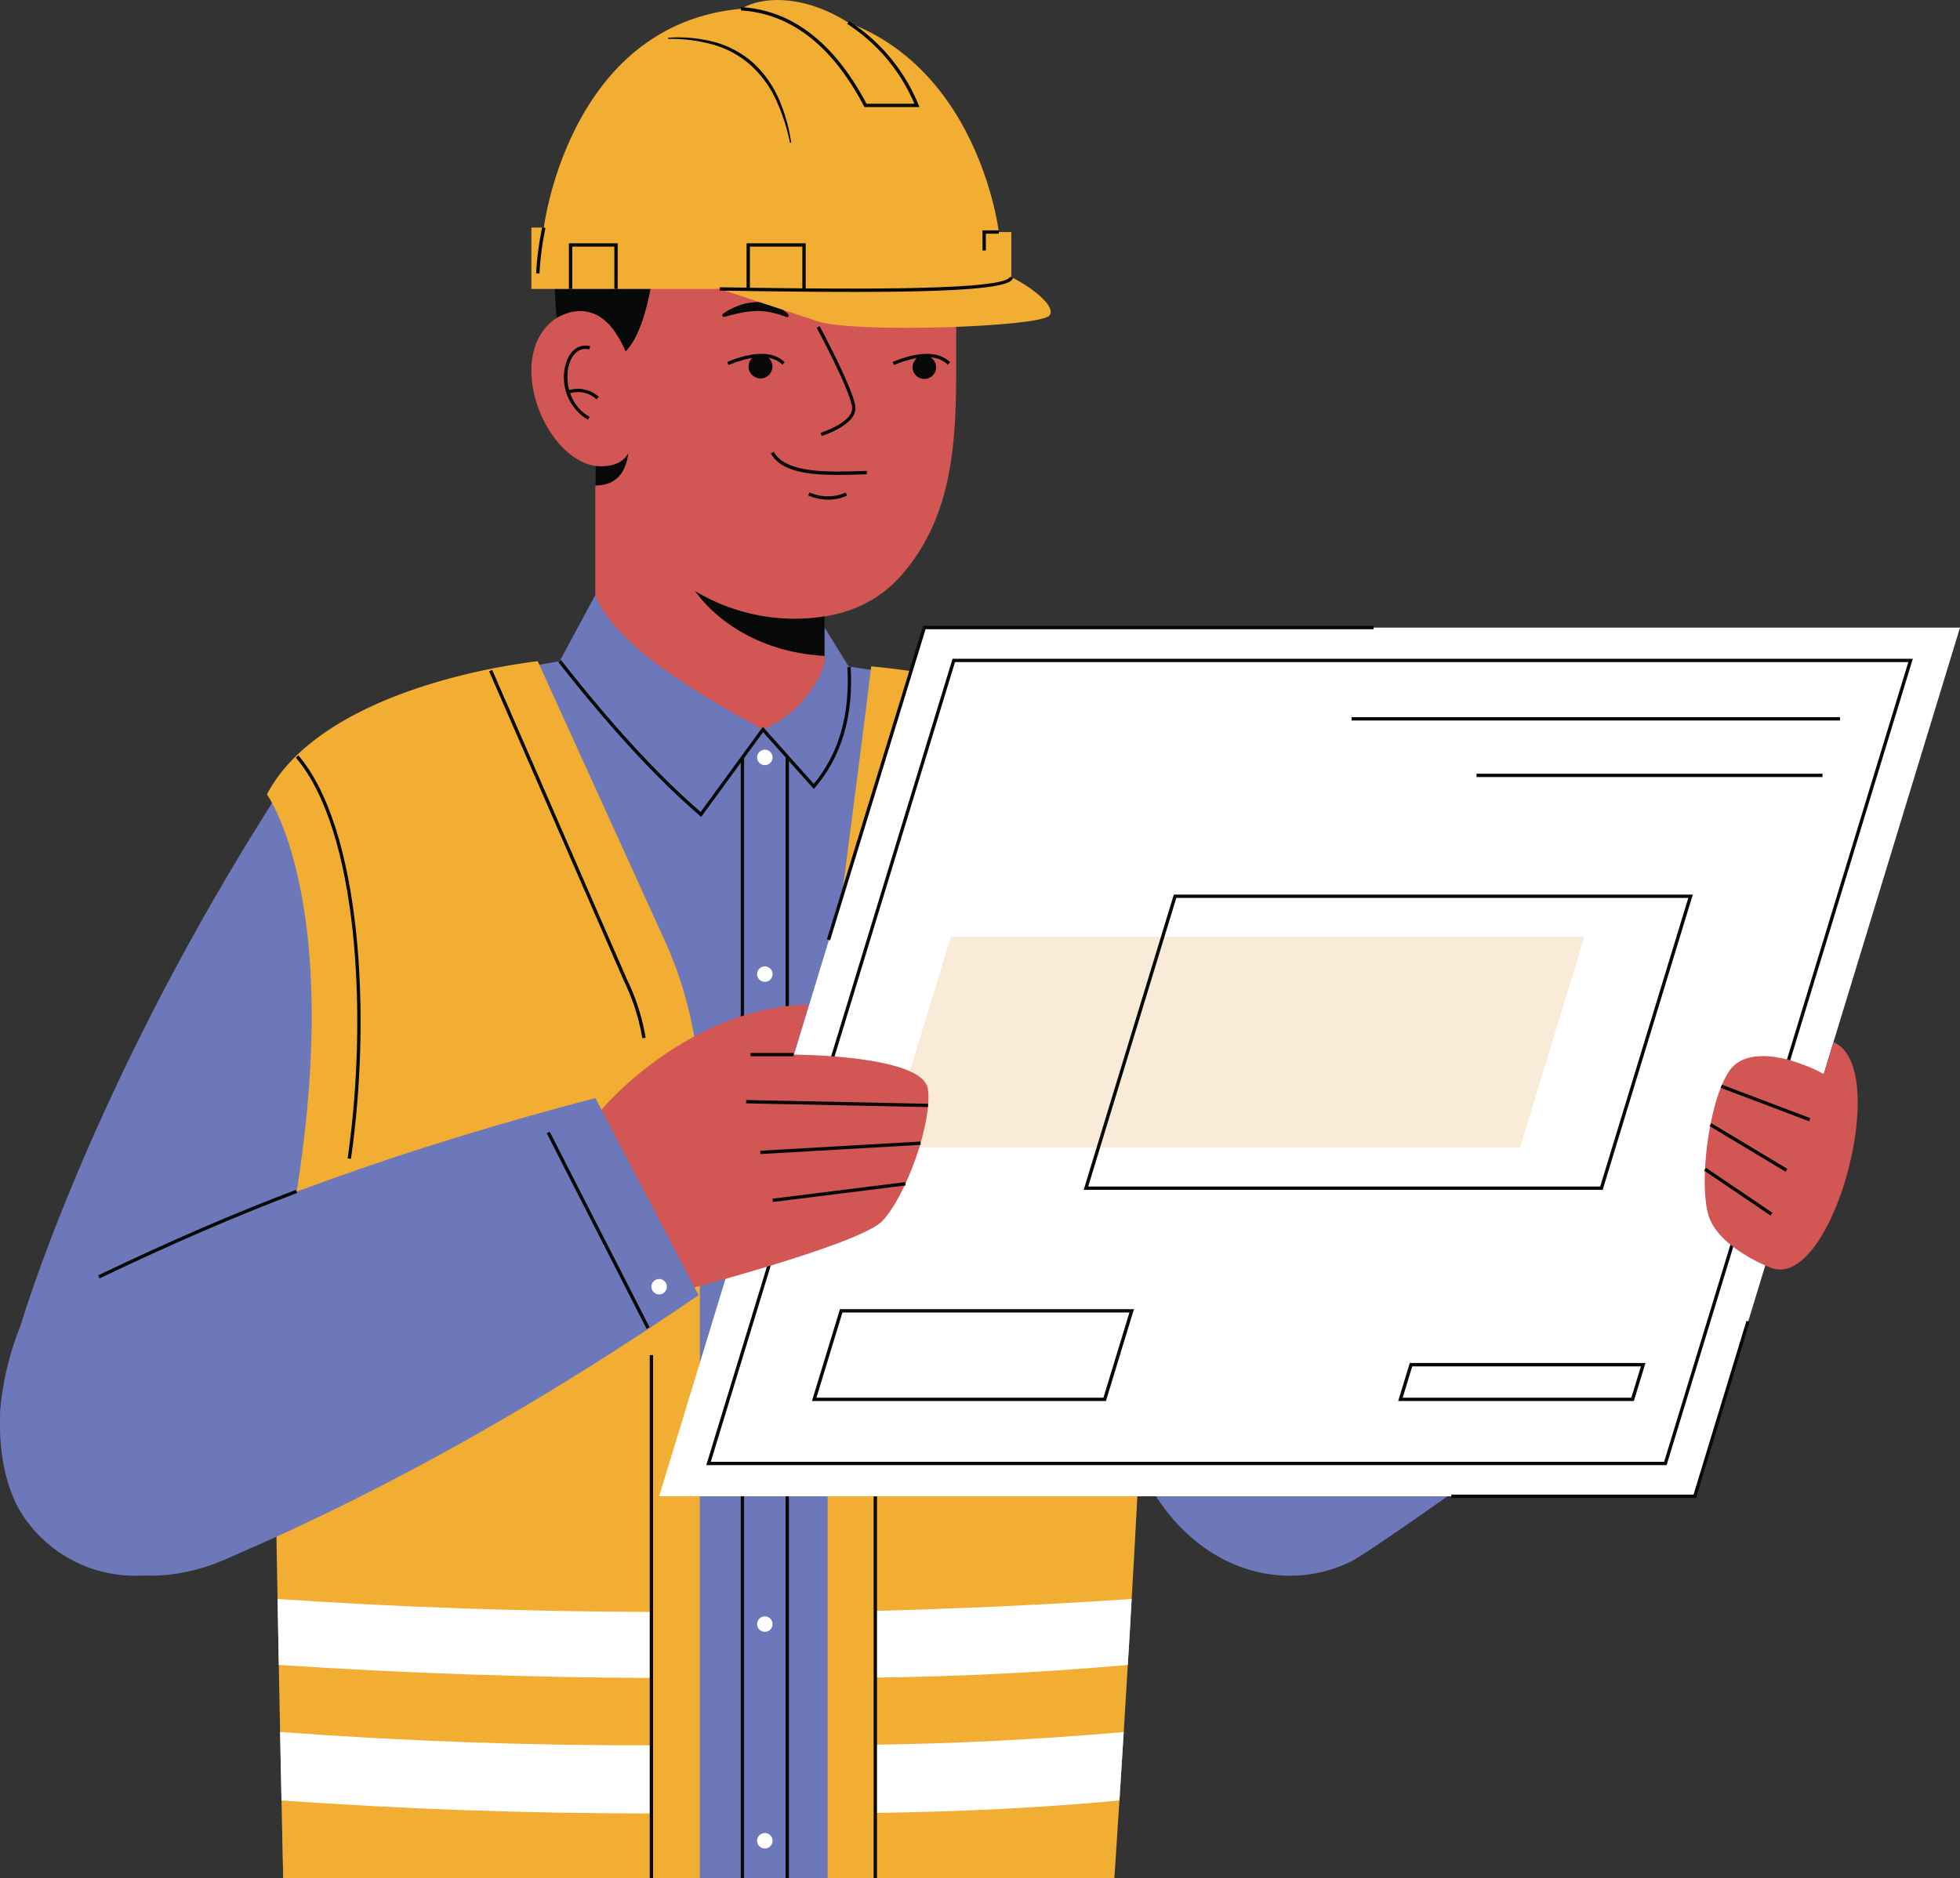 <svg xmlns="http://www.w3.org/2000/svg" xmlns:xlink="http://www.w3.org/1999/xlink" width="369.486" height="354.163" viewBox="0 0 369.486 354.163"><rect x="0" y="0" width="369.486" height="354.163" fill="#333333" stroke="none"/><defs><clipPath id="a"><rect width="369.486" height="354.163" fill="none"/></clipPath></defs><g clip-path="url(#a)"><path d="M96.312,163.831A32.117,32.117,0,0,0,72.5,159.517c-8.953,1.992-16.474,7.98-21.741,17.291C16.717,230.592,3.931,274.35,3.931,274.35c-6.842,17.037-3.352,29.861-.025,35.315a25.357,25.357,0,0,0,23.025,11.965,26.854,26.854,0,0,0,3.3-.369c9.9-1.741,18.536-8.975,23.535-19.912l54.508-91.188.084-.152c10.311-20.307.987-38.172-12.043-46.177" transform="translate(0 -24.549)" fill="#6c78b9"/><path d="M201,163.831a32.118,32.118,0,0,1,23.814-4.314c8.951,1.992,16.474,7.98,21.74,17.291,34.04,53.783,46.826,97.542,46.826,97.542a39.13,39.13,0,0,0,22.635,21.924s-28.673,20.667-32.852,22.731a25.869,25.869,0,0,1-12.783,2.625,26.857,26.857,0,0,1-3.3-.369c-9.9-1.741-18.536-8.975-23.535-19.912l-54.509-91.188-.084-.152c-10.311-20.307-.986-38.172,12.044-46.177" transform="translate(-28.53 -24.549)" fill="#6c78b9"/><path d="M175.976,159.149c0,17.684-32.084,15.249-43.233-2.9V98.668h43.233Z" transform="translate(-20.521 -15.253)" fill="#d25754"/><path d="M131.1,91.517c-9.787-19.274-12.509-66.992,7.455-67.809l59.854,2.366s7.988,3.2-.142,38.6Z" transform="translate(-19.108 -3.665)" fill="#070908"/><path d="M132.744,91.431a68.822,68.822,0,0,0,9.04,14.684c7.038,8.841,15.7,13.431,26.963,13.956,8.319.387,16.105-1.682,21.773-8.2,11.3-12.994,10.171-29.9,10.262-46.135q.09-15.985-.227-31.971L153.019,22.528l-11.413,6.516-6.658,12.534-2.07,13.489Z" transform="translate(-20.521 -3.483)" fill="#d25754"/><path d="M135.311,70.361c7.3-1.541,8.724-20.236,9.737-34.346,0,0,28.845,10.385,54.591.209,7.5.125-13.829-38.4-69.231-8.61l-.512,35.4Z" transform="translate(-20.08 -2.521)" fill="#070908"/><path d="M134.589,73.833q-.113-.175-.23-.345a10.163,10.163,0,0,0-3.169-3.159c-2.731-1.562-5.783-1.047-8.348.628-10.313,7.608-.5,29.965,10.716,27.571,4.511-1.858,5.66-6.6,5.245-11.137-.4-4.394-1.78-9.8-4.214-13.557" transform="translate(-18.317 -10.727)" fill="#d25754"/><path d="M130.29,91.074a9.264,9.264,0,0,1-4.015-11.1c.833-2.192,2.478-3.235,4.408-2.794l-.142.618c-2.291-.526-3.333,1.5-3.672,2.4-1.092,2.875-.4,8.059,3.725,10.316Z" transform="translate(-19.438 -11.916)" fill="#070908"/><path d="M155,131.829a36.349,36.349,0,0,0,24.417,4.767v7.463c-17.3-.975-24.417-12.231-24.417-12.231" transform="translate(-23.961 -20.379)" fill="#070908"/><path d="M162.39,81.028l-.238-.588c5.066-2.056,8.717-2.034,10.852.068l-.446.451c-1.937-1.906-5.358-1.885-10.168.068" transform="translate(-25.067 -12.199)" fill="#070908"/><path d="M171.416,81.389a2.254,2.254,0,1,1-2.245-2.309,2.277,2.277,0,0,1,2.245,2.309" transform="translate(-25.802 -12.225)" fill="#070908"/><path d="M207.922,81.551a2.218,2.218,0,1,1-2.209-2.272,2.241,2.241,0,0,1,2.209,2.272" transform="translate(-31.457 -12.256)" fill="#070908"/><path d="M161.182,69.6a11.772,11.772,0,0,1,2.882-1.531,10.73,10.73,0,0,1,3.272-.675,7.922,7.922,0,0,1,6.165,2.3.316.316,0,0,1-.014.446.324.324,0,0,1-.329.064,19,19,0,0,0-2.882-.876,12.885,12.885,0,0,0-2.883-.261,17.5,17.5,0,0,0-2.94.357c-.989.2-1.979.473-3,.733a.313.313,0,0,1-.383-.223.317.317,0,0,1,.118-.332" transform="translate(-24.897 -10.416)" fill="#070908"/><path d="M197.718,69.6a11.773,11.773,0,0,1,2.882-1.531,10.729,10.729,0,0,1,3.272-.675,7.922,7.922,0,0,1,6.165,2.3.316.316,0,0,1-.014.446.323.323,0,0,1-.329.064,19,19,0,0,0-2.882-.876,12.882,12.882,0,0,0-2.882-.261,17.5,17.5,0,0,0-2.941.357c-.989.2-1.979.473-3,.733a.313.313,0,0,1-.383-.223.317.317,0,0,1,.117-.332" transform="translate(-30.545 -10.416)" fill="#070908"/><path d="M184.032,111.2a10.143,10.143,0,0,1-3.809-.791l.238-.588a8.376,8.376,0,0,0,6.828.032l.262.577a8.408,8.408,0,0,1-3.518.769" transform="translate(-27.861 -16.977)" fill="#070908"/><path d="M184.407,105.127c-5.482,0-10.645-.626-12.535-4.063l.555-.305c2.26,4.11,10.336,3.845,16.824,3.627l.724-.024L190,105l-.724.023c-1.6.054-3.245.108-4.865.108" transform="translate(-26.57 -15.576)" fill="#070908"/><path d="M183.039,93.455l-.189-.605c.062-.019,6.133-1.945,5.932-4.752-.215-2.991-6.614-14.945-6.68-15.066l.559-.3c.266.5,6.529,12.2,6.753,15.32.238,3.306-6.106,5.319-6.376,5.4" transform="translate(-28.151 -11.244)" fill="#070908"/><path d="M199.267,81.028l-.238-.588c5.067-2.057,8.718-2.034,10.852.068l-.446.451c-1.938-1.906-5.358-1.884-10.168.068" transform="translate(-30.768 -12.199)" fill="#070908"/><path d="M132.744,103.47s4.646.71,6.236-2.446c-.536,4.137-2.652,6.141-6.236,6.141Z" transform="translate(-20.521 -15.617)" fill="#070908"/><path d="M132.01,88.7a5.086,5.086,0,0,0-5.254-1.036l-.243-.586a5.822,5.822,0,0,1,5.932,1.16Z" transform="translate(-19.558 -13.406)" fill="#070908"/><path d="M118.489,54.753h35.5l18.831,6.217c7.833,2.122,41.332.938,43.306-1.173,1.455-1.729-3.467-5.469-7.167-7.275v-8.5h-2.349S201.7,1.742,162.065,1.742c-36.187,0-41.228,41.439-41.228,41.439h-2.348Z" transform="translate(-18.317 -0.269)" fill="#f2ad33"/><path d="M136.052,62.872h-.634V54.894h-7.929v7.978h-.634V54.26h9.2Z" transform="translate(-19.61 -8.388)" fill="#070908"/><path d="M177.62,62.872h-.634V54.894h-9.88v7.978h-.634V54.26H177.62Z" transform="translate(-25.735 -8.388)" fill="#070908"/><path d="M185.709,64.6c-7.694,0-16.33-.109-25.24-.244l.01-.634c19.438.3,51.97.79,54.558-1.758a.245.245,0,0,0,.09-.156h.634a.84.84,0,0,1-.28.607c-1.734,1.709-13.7,2.185-29.773,2.185" transform="translate(-24.807 -9.555)" fill="#070908"/><path d="M219.712,55.176h-.634v-3.8h3.08v.634h-2.446Z" transform="translate(-33.867 -7.942)" fill="#070908"/><path d="M165.229,1.656c9.838.6,17.557,6.95,23.466,18.219h9.7C191.251,2.9,173.887-3.3,165.229,1.656" transform="translate(-25.543 0)" fill="#f2ad33"/><path d="M148.953,8.409a27.024,27.024,0,0,1,8.441.725,18.226,18.226,0,0,1,7.533,3.937A20.442,20.442,0,0,1,169.864,20a31.927,31.927,0,0,1,2.307,8.156l-.229.041a36.353,36.353,0,0,0-2.575-7.966,20.49,20.49,0,0,0-4.858-6.681,18.146,18.146,0,0,0-7.255-3.9,29.786,29.786,0,0,0-8.293-1.025Z" transform="translate(-23.027 -1.291)" fill="#070908"/><path d="M120.177,59.408l-.633-.032a58.177,58.177,0,0,1,1.145-8.691l.621.127a57.58,57.58,0,0,0-1.133,8.6" transform="translate(-18.48 -7.835)" fill="#070908"/><path d="M198.872,20.437H188.5l-.089-.169c-5.98-11.4-13.787-17.478-23.2-18.05l.039-.632C174.852,2.169,182.8,8.3,188.883,19.8h9.03A33.446,33.446,0,0,0,185.252,4.754l.34-.536A34.158,34.158,0,0,1,198.687,20Z" transform="translate(-25.539 -0.245)" fill="#070908"/><path d="M122.181,146.3S75.605,150.938,62.9,170.909c-3.076,15.08,0,205.871,0,205.871H214.673s17.792-188.173,11.257-205.871-60.962-23.145-60.962-23.145c-7.15,19.614-22.933,14.457-42.787-1.467" transform="translate(-9.512 -22.616)" fill="#6c78b9"/><path d="M171.737,168.669a1.455,1.455,0,1,1-1.455-1.455,1.455,1.455,0,0,1,1.455,1.455" transform="translate(-26.099 -25.85)" fill="#fff"/><path d="M171.737,217a1.455,1.455,0,1,1-1.455-1.455A1.455,1.455,0,0,1,171.737,217" transform="translate(-26.099 -33.321)" fill="#fff"/><path d="M171.737,265.323a1.455,1.455,0,1,1-1.455-1.455,1.455,1.455,0,0,1,1.455,1.455" transform="translate(-26.099 -40.791)" fill="#fff"/><path d="M171.737,313.65a1.455,1.455,0,1,1-1.455-1.455,1.455,1.455,0,0,1,1.455,1.455" transform="translate(-26.099 -48.262)" fill="#fff"/><path d="M171.737,361.977a1.455,1.455,0,1,1-1.455-1.455,1.455,1.455,0,0,1,1.455,1.455" transform="translate(-26.099 -55.733)" fill="#fff"/><path d="M171.737,410.3a1.455,1.455,0,1,1-1.455-1.455,1.455,1.455,0,0,1,1.455,1.455" transform="translate(-26.099 -63.204)" fill="#fff"/><path d="M134.51,200.147l-23.942-52.684c-18.253,2.331-42.883,9.587-51.059,25.127,0,0,18.22,24.871,1.144,97.421.719,53.355,1.932,106.949,1.932,106.949h78.544V230.71a73.866,73.866,0,0,0-6.619-30.562" transform="translate(-9.2 -22.796)" fill="#f2ad33"/><path d="M244.948,170.068c-6.536-17.7-52.18-21.442-52.18-21.442-1.66,13.984-8.218,63.759-8.218,63.759V377.139H238.6s12.887-189.373,6.352-207.071" transform="translate(-28.53 -22.976)" fill="#f2ad33"/><path d="M132.474,388.812q-34.8.085-70.019-2.508c.1,5.019.189,9.37.263,12.9q34.278,2.45,69.756,2.464Z" transform="translate(-9.655 -59.719)" fill="#fff"/><path d="M194.915,388.7v12.873c15.982-.228,31.452-.961,46.246-2.361.225-3.534.492-7.878.807-12.9q-24.019,2.091-47.054,2.388" transform="translate(-30.132 -59.719)" fill="#fff"/><path d="M132.387,359.082q-36.172-.117-70.492-2.443l.23,12.437q35.274,2.313,70.262,2.449Z" transform="translate(-9.568 -55.133)" fill="#fff"/><path d="M194.915,358.889v12.573q24.084-.293,47.822-2.387c.178-2.631.527-8.754.734-12.436q-24.964,1.646-48.556,2.25" transform="translate(-30.132 -55.133)" fill="#fff"/><path d="M131.517,132.713l-6.71,12.469s13.025,22.517,26.615,28.9l11.7-16.015c-16.29-8.763-28.456-17.152-31.606-25.356" transform="translate(-19.294 -20.516)" fill="#6c78b9"/><rect width="0.634" height="211.517" transform="translate(148.091 142.646)" fill="#070908"/><rect width="0.634" height="211.344" transform="translate(139.64 142.819)" fill="#070908"/><path d="M170.128,159.193a21.144,21.144,0,0,0,11.628-12.406v-6.808l4.591,7.444c.634,9.687-1.955,16.9-6.634,22.509a77.893,77.893,0,0,0-9.584-10.738" transform="translate(-26.3 -21.639)" fill="#6c78b9"/><path d="M342.214,303.782H146.975l49.993-163.8H392.208Z" transform="translate(-22.721 -21.639)" fill="#fff"/><path d="M236.469,309.317H181.046l5.287-17.325h55.422Zm-54.566-.634H236l4.9-16.057H186.8Z" transform="translate(-27.988 -45.139)" fill="#070908"/><path d="M356.2,311.174h-44.43L313.958,304h44.431Zm-43.574-.634h43.1l1.8-5.9h-43.1Z" transform="translate(-48.196 -46.996)" fill="#070908"/><path d="M209.8,208.945,197.666,248.7H317.1l12.134-39.755Z" transform="translate(-30.557 -32.301)" fill="#f4dbb8" opacity="0.57"/><path d="M339.482,255.207H241.643l.125-.409,16.868-55.272h97.84l-.126.409Zm-96.983-.634h96.515l16.606-54.413H259.107Z" transform="translate(-37.356 -30.845)" fill="#070908"/><path d="M338.524,298.984H157.488l.125-.409,46.3-151.65H384.945l-.127.409Zm-180.18-.634h179.71l46.033-150.792H204.379Z" transform="translate(-24.346 -22.713)" fill="#070908"/><path d="M184.99,198.887l-.606-.187,18.133-59.1h84.927v.634H202.986Z" transform="translate(-28.504 -21.581)" fill="#070908"/><path d="M369.756,328H323.614v-.634h45.671l9.972-32.767.606.185Z" transform="translate(-50.028 -45.542)" fill="#070908"/><rect width="92.084" height="0.634" transform="translate(254.791 135.222)" fill="#070908"/><rect width="65.22" height="0.634" transform="translate(278.346 145.889)" fill="#070908"/><path d="M151.43,176.794l-.26-.225c-8.173-7.042-16.893-16.511-26.658-28.947l.5-.391c9.636,12.272,18.247,21.642,26.314,28.633l11.728-16.054,9.6,10.758c4.731-5.687,6.859-13.089,6.325-22.006l.633-.038c.553,9.234-1.705,16.882-6.71,22.734l-.236.276L163.1,160.818Z" transform="translate(-19.248 -22.76)" fill="#070908"/><path d="M404.393,232.457l-1.822,6.029a21.734,21.734,0,0,0-4.04-1.835s-10.06-4.279-13.815,1.285-5.688,20.649-3.934,26.974,11.782,10.06,11.782,10.06c11.561,4.586,23.013-37.9,11.828-42.515" transform="translate(-58.764 -35.936)" fill="#d25754"/><rect width="0.634" height="17.811" transform="translate(324.389 205.123) rotate(-69.254)" fill="#070908"/><rect width="0.634" height="16.725" transform="matrix(0.515, -0.857, 0.857, 0.515, 322.28, 212.333)" fill="#070908"/><rect width="0.634" height="15.12" transform="matrix(0.561, -0.828, 0.828, 0.561, 321.244, 220.721)" fill="#070908"/><path d="M132.039,244.518c4.954-5.959,20.119-20.016,39.634-20.474l-2.87,9.45s24.466.04,25.317,6.505-4.185,20.244-8.578,24.856-40.018,13.752-40.018,13.752c-18.5,2.9-29.791-14.533-13.484-34.089" transform="translate(-19.197 -34.635)" fill="#d25754"/><rect width="0.634" height="34.303" transform="translate(140.647 208.052) rotate(-88.824)" fill="#070908"/><rect width="30.263" height="0.633" transform="translate(143.31 216.98) rotate(-3.291)" fill="#070908"/><rect width="25.227" height="0.634" transform="translate(145.619 226.022) rotate(-7.125)" fill="#070908"/><rect width="8.126" height="0.634" transform="translate(141.48 198.542)" fill="#070908"/><path d="M44.1,331.179c29.552-12.745,58.73-29.332,87.6-49.106l-19.471-37.166c-35.633,9.344-67.005,20.511-93.6,33.723C-18.626,295.848,5.264,349.612,44.1,331.179" transform="translate(0 -37.86)" fill="#6c78b9"/><path d="M22.144,282.079l-.274-.571c13.507-6.467,25.71-11.744,37.305-16.133l.225.593c-11.579,4.383-23.765,9.653-37.256,16.112" transform="translate(-3.381 -41.024)" fill="#070908"/><path d="M140.744,289.6l-18.833-36.9.565-.289,18.833,36.9Z" transform="translate(-18.846 -39.02)" fill="#070908"/><path d="M148.164,286.725a1.455,1.455,0,1,1-1.455-1.455,1.454,1.454,0,0,1,1.455,1.455" transform="translate(-22.455 -44.1)" fill="#fff"/><path d="M137.937,218.861a39.573,39.573,0,0,0-3.474-10.837l-25.4-58.351.581-.254,25.4,58.336a40.223,40.223,0,0,1,3.53,11.03Z" transform="translate(-16.86 -23.099)" fill="#070908"/><path d="M76.358,244.562l-.627-.09c3.931-27.285,1.838-62-9.77-75.574l.482-.412c11.73,13.712,13.867,48.651,9.916,76.076" transform="translate(-10.197 -26.046)" fill="#070908"/><rect width="0.634" height="98.648" transform="translate(122.482 255.515)" fill="#070908"/><rect width="0.634" height="72.02" transform="translate(164.692 282.143)" fill="#070908"/></g></svg>